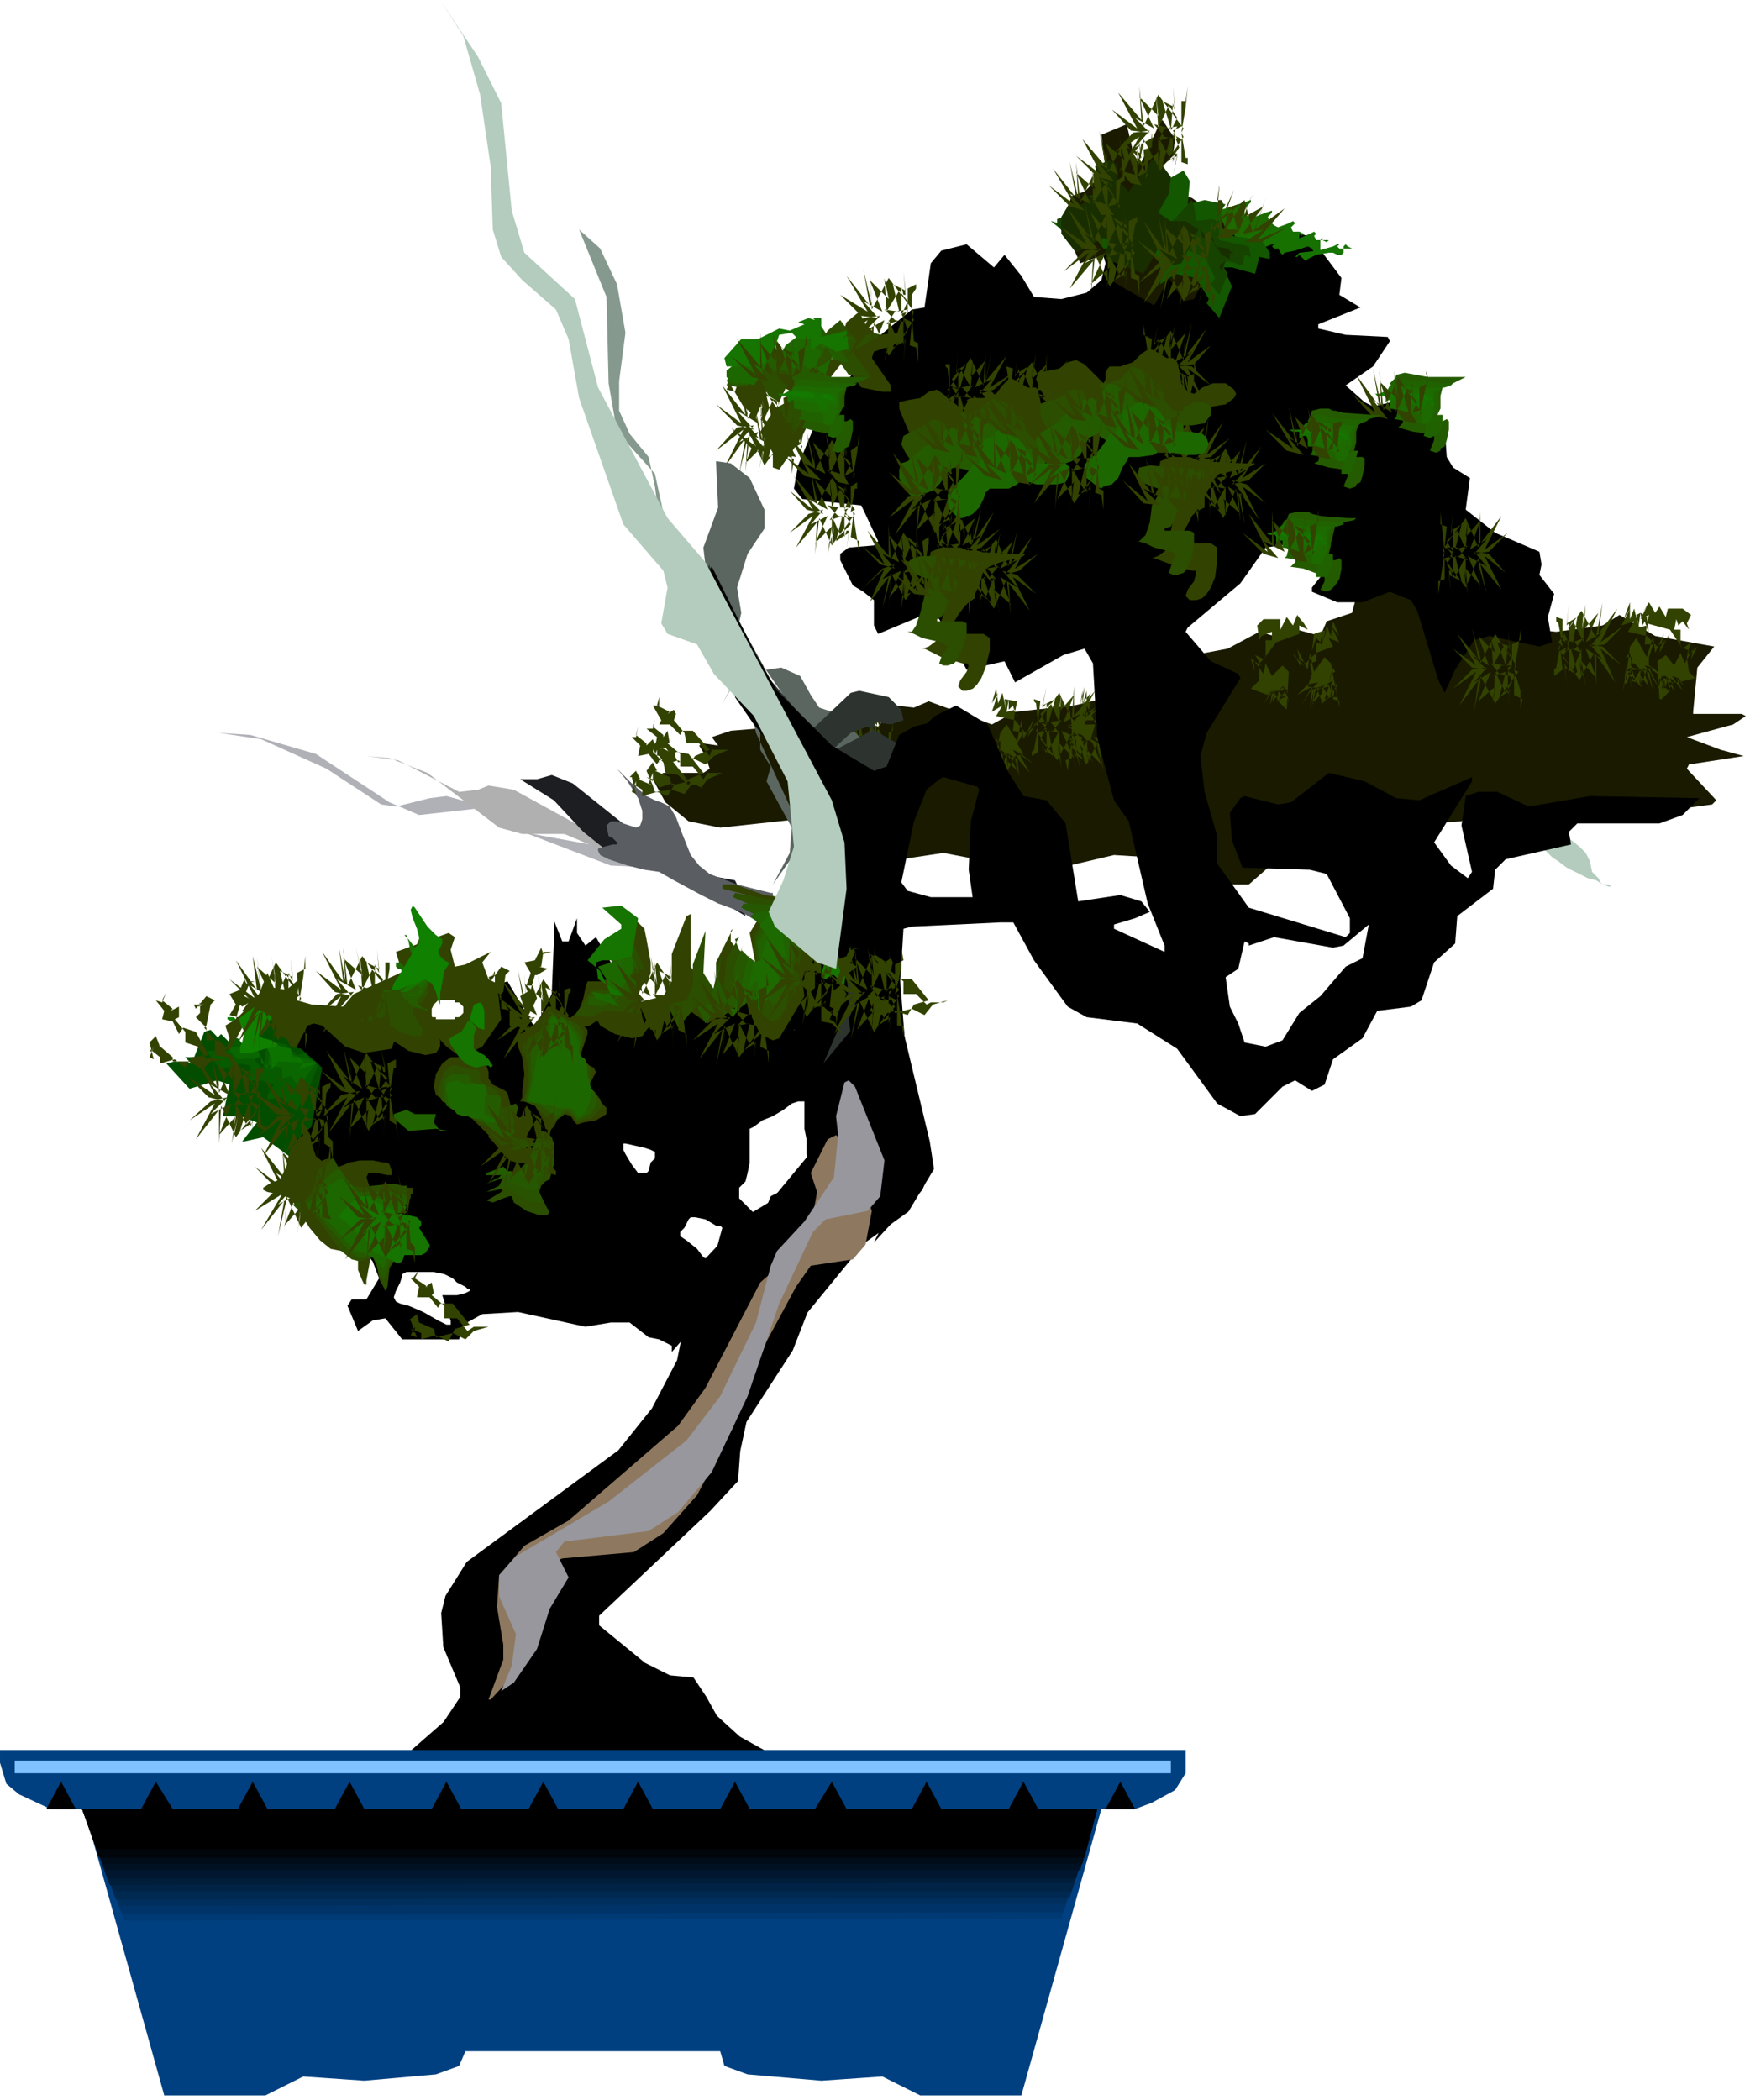 <svg xmlns="http://www.w3.org/2000/svg" fill-rule="evenodd" height="319.106" preserveAspectRatio="none" stroke-linecap="round" viewBox="0 0 831 997" width="265.965"><style>.brush1{fill:#000}.pen1{stroke:none}.brush4{fill:#b3ccbd}.brush9{fill:#1a1a00}.brush10{fill:#324200}.brush11{fill:#1c6a00}.brush12{fill:#177100}.brush13{fill:#167400}.brush14{fill:#2b4e00}.brush15{fill:#034d00}.brush16{fill:#245b00}.brush17{fill:#1d6700}.brush18{fill:#255800}.brush19{fill:#206200}.brush20{fill:#0f8000}.brush29{fill:#137900}.brush33{fill:#004080}</style><path class="brush1" style="stroke:#000;stroke-width:1;stroke-linejoin:round" d="m187 839 24-21 8-12v-5l-8-19-1-16 2-8 10-16 72-53 16-20 12-23 2-10-5-9v-8l5-9 16-17 11-13 15-9 19-23 1-4-4-33-7-35v-12l2-4 13-4 17-14 7-11 10-2 5 4-2 33 2 26 12 50 2 13-12 20-21 15-27 33-7 18-22 34-3 14-1 14-13 14-53 50v5l22 18 12 6 11 1 6 9 5 9 11 10 27 15 8 3-199-4z"/><path class="pen1" style="fill:#8e7960" d="m232 807 7-19v-7l-3-18 1-15 12-14 21-12 52-45 13-18 26-50 9-8h6l-1-8 1-6 10-10 2-11-3-9 8-16 4-2 5 4 12 32-3 16-6 7-20 3-7 10-14 26-16 41-17 32-16 18-14 9-34 3-7 3-1 5 5 8-11 19-7 18-13 14h-1z"/><path class="pen1" style="fill:#98979e" d="m238 803 5-12 2-15-8-18v-10l8-9 44-26 37-29 16-21 17-35 7-27 3-7 13-14 14-21 2-20-1-9 4-16 2-1 3 3 14 35-2 17-6 7-20 4-6 6-16 34-15 44-17 36-16 19-14 9-40 5-4 5 6 12-9 15-6 19-11 16-6 4z"/><path class="pen1 brush4" d="m722 407 1-1 4-2 4-1 3 1 3 3 3 2 4 3 10 5 4 1 3 2h3l1 1h-1l-3-1-1-1-1-2-3-3-1-5-2-4-3-3-5-4-5-2h-1l-13 4-4 7z"/><path class="pen1" style="fill:#b0b1b7" d="m313 407-60-11-27-12-27 3-14-6-35-23-31-9-15-1 20 3 31 14 26 17 7 1 16-4 8-1 11 3 20 12 47 18 22 1 5 2-1-16h-3l-1 2-4 1 9 11v1l-4-6z"/><path class="pen1" style="fill:#b0b0b0" d="m331 413-44-9-19-8h-20l-11-3-34-26-18-7-11-1 15 2 29 15 9-1 5-2 12 2 31 17 37 15-2-11-4-1-1 4 1 1-6 2 32 18 4 4-5-11z"/><path class="pen1" style="fill:#1c1e22" d="m349 418-22-4-25-8-15-3-10-8-14-15-16-10h-4 12l7-2 10 4 35 28-7-7h-2l-2 4 3 4-7 2 10 6 16 4 36 22-3-13-2-4z"/><path class="pen1" style="fill:#5a5e62" d="M367 424h-1l-4-1-12-3-13-5-5-4-4-5-4-10-3-8-3-5-4-2-3-1-4-2-7-6-6-6-2-2-1-1 2 2 5 6 5 8 2 6v4l-1 3-2 1-6-2-3-1h-3l-2 2 1 5 2 1 2 2v1h-2l-4 1-3 1v1l1 2 4 2 9 3 8 2 7 1 7 4 13 7 8 4 11 4 10 6 8 6 2 1v-1l-1-8-3-9-1-3v-1z"/><path class="pen1 brush9" d="m471 344 11-6 28-3 47-11 6-2v-8l4-3 16-3 15-8 7 2 11-3 11 3 3-7 12-4 3-11h8l31 3 9 5 17-1 19 12 10 1 22-3 8-5 17 10 28 5-8 10-2 21v1h23l2 1-6 4-22 6 16 6 11 3-26 4-1 2 14 15-2 2-68 9-12-1-23-13h-3l-13 13-49 3-28 6-24 21h-15l-33-13-16-1-34 8-47-9-20 3-29-3-11-14-9-2-37 4-15-3-11-9-6-11 5-3h19l3-2-2-6-3-5 2-1 7 1-3-4 9-3 12-1 9-4 5-5 17 6 8-3 19 5 8-10 9 1 7-3 30 11z"/><path class="pen1 brush10" d="m492 344 1 1-1-11-1-1v-7 6l3 1-1 10 4 1-2 4 5-1 4-5-6 1 3-11-6 3 2-9-2 10 2-2v-1 11l-3-5 5-5 4 9 1-14-1 9 2-12-2 12 7-8-5 13 8-4-6 7 7-2 9-9-11 8 8-15-10 12 3-15-3 15v-14l-1 16-6-13-11 15zm0 3 1-2-2 11-1 1v8-6l3-2v-9l4-2-3-3h5l4 5-5-1 2 11v1l-5-4 1 9-1-10 2 4v-12l-3 5 4 5 5-9v14l-1-9 2 13-1-12 7 7-6-13 9 4-6-7 6 2 9 9-11-8 8 15-9-12 3 15-4-15 1 15-1-17-7 13-10-14z"/><path class="pen1 brush10" d="m508 353 1 1v-9l-1-8-1 3 3 2v7l4 1-1 3 5-2 2-7h-5l3-10-2-1-3 2 1-7v8l1-3 1 9-2-4 1-4-1-2 2 7v-11l-2 7 1-9-2 9 5-6-4 11 6-4-4 6h4l6 3 8-7-9 7 7-11-7 10 2-12-3 13v-12l-2 14-6-12-4 7-4 11zm0-2 1-1-2 16-1-5 3-1v-8l2-1-1-3 4 1 3 4-5-2 3 10-5-3 1 7-1-8 1 3v-10l-2 5 4 4 3-8 1 12-1-7 2 10-2-10 7 7-5-12 7 4-6-5h6l7 8-8-7 6 13-8-10 2 12-3-12 2 12-2-13-5 10-8-12zm-36 12 1 1 2-7-2-7v2h2v6h4v2l7-2-3-5 3-5-5-1 1-10-4 1 1-6v5l2-2 2 7-1-4 1-5-6-1 1 6-2-9-2 5-1-7-2 7 3-5-3 9 5-3-3 5 9 2 5 6 6-5-6 6 6-7-5 8 3-9-5 10-1-9-2 10-5-8-3 4-3 15zm0-5 1-1-2 12v-4l2-1v-5l2-1-1-3 5 4-3-1 1 7-3-2 1 6-1-6 1 1v-6l-2 2 3 4 2-6 1 8-1-5 1 8-1-8 5 5-4-8 5 3-3-5 4 2 6 5-7-5 5 9-6-7 1 9-2-9 1 9-1-10-4 8-6-9z"/><path class="pen1 brush10" d="m540 370 1 1 4-4-3-8-1 1 1-1 1 4h6v1l8-4-4-2v-10l-3-3v-8h-3v-5l2 3 2-1 2 4v-3l2-4-7-4-5 1v4l-3-5-3 3-2-5-3 5 2-3-3 5 4-1-1 3 11 4 6 9 4-3-3 6 3-2 2-2-2 6 1-5-4 6-2-5-3 7-5-6-3 4 1 17zm0-9v-1l-1 8 2-9h1l2 2h-2l1 5-2-2v4-8l-1 3 2 2 2-4 1 7-1-5 3 3-2-5 3 2-2-3h2l4 4-5-3 4 6-4-5 1 6-1-6v6l-1-7-2 6-4-6z"/><path class="pen1 brush1" d="m454 335 15 9 10 23 7 11 11 2 9 11 6 37 20-3 10 3 4 5-7 3-10 3v2l24 11v-3l-8-20-9-39-7-10-8-30-2-35-4-7-10 3-23 13-5-10-18 4-13-24-5-3-24 10-2-4v-12l-5-4-5-3-6-12v-3l4-3 12-1 2-2-8-17-28-3-4-5 2-11 7-17 24-34 7-10 16-13 6-1 3-21 5-6 12-3 13 11 5-6 8 10 6 10 13 1 12-3 7-6 2-8-5-17 3-6 6-3 19 10 13 1 18-1h31l11 3 7 8 9 12-1 8 10 6-20 8v2l13 3 20 1 1 2-8 12-13 9 9 8 4 2 13-3 11 11 10 2 1 14 3 5 8 5-2 15 14 11 21 9 1 6-1 5 7 9-3 11 2 12-6 2-24-5-7 2-9 14-5 11-3-6-10-33-3-5-10-4-13 5h-12l-12-5v-2l4-5 2-8-2-7-6-2-20 3-12 17-25 21-1 2 12 14 13 6 1 2-16 26-3 11 2 17 6 21v13l15 21 46 14 2-2v-7l-11-21-8-2-32-1-5-13-1-13 5-7 2-1 16 4 6-1 18-14 17 4 15 8 11 1 25-11v2l-18 29 8 11 8 6 2-3-5-22 2-14 6-2h9l15 7 29-5 52 1-8 8-11 4h-39l-4 4 1 6-31 7-5 5-1 9-17 13-1 13-10 9-6 18-5 3-16 2-7 13-14 10-4 12-6 3-8-5-6 3-13 13-7 1-11-6-19-26-19-12-24-3-9-5-16-22-12-22-6-3-7-1-4-3-2-14 1-23 4-15-3-5-12-3-20-11 3-6 11-10 10-5zm139 113-2-1-3 13-6 4 2 14 4 8 3 9 10 2 8-3 8-13 10-8 12-14 8-4 3-16-12 10-5 1-28-5-12 4v-1z"/><path class="pen1 brush11" d="m596 113-3 1-1-3-1-1h-2l-7 1-5 2v1-1l-1-3-1-5-1-1-1 1h-2l-1-1v-1l2-2 10-2 9-3 3-1v1l-2 2-1 1v3l3 1 2 1-1 2 1-2v9z"/><path class="pen1 brush11" d="m606 115-3 1-1-3v-1l-2 1-7 1-5 1v1l-1-3-2-3-1-1-3-1v-1l3-1 5-1 4-1 8-3 3-1v1l-2 2 1 2 2 2 2 1 1 1h-2v-2 8z"/><path class="pen1 brush12" d="m616 117-2 1-2-2-2-1-6 1-5 2v1-1l-1-2-2-2h-2l-2-1 1-1 2-2h5l4-1 8-3 2-1 1 1-2 2 1 2h3l2 1-1 1-1-1v-1 6l-1 1z"/><path class="pen1 brush12" d="m627 119-3 1-1-2-2-1-6 2-5 1-1 1-1-1-1-2h-2l-1-1 2-2 9-1 7-3 2-1 1 1-1 1 1 2h6l-1 1-2-1v-1l-1 1v5z"/><path class="pen1 brush13" d="M637 121h-2l-2-1h-2l-6 1-4 2-1 1-1-1-2-2-1 1h-1l2-2 9-1 7-2 2-1h1l-1 1 1 1h6l-2-1-1-1-1 1v3l-1 1z"/><path class="pen1 brush9" d="M573 122v8l-6 12-5 1-7-11-4 8-3 5-19-11 4-13-6-1-14 5-6-13V98l2-5 6-2 10-10-2-17 12-5 4 17 3 1 9-19 1-1 6 9-1 8-7 7v5l7 5 9 3 14 10 5 11-12 7z"/><path class="pen1 brush10" d="m442 210-3 1-3-1-4-4-3-7-2-5v-3l4-1 6-1 4-3 4-1 4 3 2 2 3 2 3 3 2 1 1-2v-3l-1-1 2-1h6l6-2 3-4 3-3h2l2 1 5 3h4l1 2 1 4 1 6 3 4 3 1 4-2 5-2h6l4 2 1 2-1 2-4 3-6 2h-7l-8 1h-12l-5-2-5-4-4-4-4-2h-3l-2 4-4 3-5 2-4 1h-2l-3 3zm-91-30-4 3 6 10 6 5 5-12 5-4 10 6-11 6-7 11 6 10v7l3 1 7-10 4-6 2-4 7-6-8-15 3-2 8 1 7-9 9 12 10 2h4v-3l-9-13 1-3 14-5v-4l-13 1-5-5-3-6-6 5-6 17-5 2-15-6-11 1-5 6-11 4-4 8 4 1 2-6z"/><path class="pen1 brush1" d="M319 642v-3l-6-3-5-1-9-7h-9l-12 2-32-7-17 1-9 5-2 7h-27l-8-10-6 1-7 5-5-12 2-3h7l6-10-3-8-27-33-12-21-1-9v-23l-2-5-6-3-2-6 4-11 7-4 19-5 12 6 26-1 17 9 6-1 13-23 10-3 13 22 8-16 1-25v-10l4 10h3l4-11v7l4 6 5-4 17 29 6 2 15-4 9 3 18-2 16-7 3-6v-21l2-3 19-3 4 15-7 19 7 9-1 4-13 8-1 1 10 11 5 29-5 22-11 18-34 36-10 22-13 15zm-22-99h-1v3l1 2 3 5 3 4h4l1-1 1-4 2-2v-3l-2-1-3-1-9-2zm85-20h-3l-3 1-4 3-5 3-5 2-4 3-2 1v16l-1 5-1 4-3 3v5l2 2 5 5 3-1 3-2 2-5 4-2 2-3 4-2 3-3 3-1 2-3v-3l-1-3v-7l-1-5v-13zm-39 60-1-1h-2l-5-3-5-1h-2l-1 1-2 4-2 2v2l3 2 5 4 3 4 2 1h2l1-2 1-2 3-11zm-120 29h-1l-1-1-4-2-2-2-4-2-5-1h-13l-2 1v1l-1 3-2 4-1 3 1 2 2 1 4 1 7 3 7 4 2 1 2 1h2v-2l-2-5-1-4-1-3h7l4-1 2-1v-1z"/><path class="pen1 brush10" d="m115 480 3-4 5-4 4-10 3 7 6 1 6-5-1 10 7 2 15 1 5-6 22-10h1l-3-10 25-9 3 2-2 6 2 8 5-1 12-6-4 5 3 8 4 2 2 17-9 13-10 5-7-5-12-13-5-1-5 3-4 12-13 2-9-3-11-10-4-1-3 1-7 14-7-9-17-12zm96-5h-4v1h-2l-1 2-1 1v1l1 1 1 2h2v1h9v-1h2l2-2v-3l-2-2h-2v-1h-5zm104-2 4-7v-13l7-18 2-1v25l12 17v-19l8-16-1 1v5l8 10 4 2-3-16 8-13-1-3-20-5v-2h6l14 5 23 3 3 4-9 7 5 14-4 12 1 8-12 20-3 1-6-3-4-8-1-15-7 10-13 8-14-10-10 13h-3l-6-13 12-3z"/><path class="pen1 brush14" d="m257 537 3 1 2 2 1 3v10l-2 7-2 1-1 1-1 1-1 3 3 6 1 2 1 1-1 2h-4l-6-2-6-4-1-3h-1l-3 1-5 2-3-1 2-1 5-3 2-4 1-4 1-2 4 1 3-1 1-3 2-6 3-7 2-2v-1z"/><path class="pen1 brush10" d="m200 443 1 1 4 2 3 4 2 5v5l1 6v4l-1 3-4 4-1 2v3l2 9 2 3v3l-2 3-5 1-8-2-6-4-2-1v-1h-1l-3 2-6 2h-5l-2-2 1-1 2-1 5-4 2-6 1-6 1-2 2-1h4l3-1 2-4 1-7 3-9 3-7 1-2v-1z"/><path class="pen1 brush15" d="m125 540-9 2h-1l7-9-8-3h-8v-1l3-14-6-2-13 4-11-12 4-1 8 1 6-15 3-1 16 17 4-1 2-7v-15h3l6 3 1 7h4l2 4 5 1 10 9-5 28-7 6-1 10-15-11z"/><path class="pen1 brush10" d="m274 534-1-1-2-3-3-1-3 2-2 4-2 2-2-1-1-4-4-7-5-2h-2l1-2v-3l1-8-1-8-2-5v-4l3-3 5-4 4-5 2-3h2l2 1 6 4 6 3 3 3v2l-1 3-2 6v3l4 3 2 1 1 2-1 2-2 4-1 3 1 1 2 1 4 4 2 2v3l-5 3-6 1-3 1zm-42 5v1l2 2 5 6 3 3 3 1 7 1 9-3 2-1-1-1-3-1-6-1-3-1-1-1 1-4 2-5 1-4-1-2-3 1-4 1-1-1-1-3-1-4-1-4-1-1-2-1-4-2-2-3v-3l-1-3-3-1-5-1-4-2h-5l-4 3-3 5-1 6 1 4 5 3 7 3 6 6 5 5 2 2zm-53 33-1-2-2-5-2-6 1-2h4l5 1h2v-2l-1-3-1-1h-2l-5-1h-6l-5 1-5 2-6-1-5-4-2-6-1-5h-1l-2 1-4 4-2 2-1 4-1 5-3 6-5 2-3 2v1l2 1 5 1 6 2 4 6 5 8 5 6 5 4 5 1 7-2h1v11l2 5 1 2h1v-2l2-11 1-4 3-2 2-3-1-4-1-5-1-2v-5z"/><path class="pen1 brush10" d="m298 435 1 1 4 2 3 3 1 5 2 11v5l-1 3-3 3-1 2-1 3 2 10 2 6-2 3-5 1-8-2-7-4-1-2h-1l-3 2-6 1h-5l-2-1 1-2 2-1 5-4 2-6 1-5 1-3h6l3-1 2-4 1-7 3-9 3-7 1-2v-1z"/><path class="pen1 brush14" d="m190 582-1-2-2-4-1-5 1-2h3l3 1 2-1v-2l-2-4h-2l-4-1-10 1-4 1-5-1-5-3-2-5-2-4-1-1-2 1-3 3-2 2-1 3-1 5-3 5-4 2-3 1 2 2 4 1 3 1 2 2 4 5 4 6 4 5 5 4 4 1 6-2 1 1 1 3 1 6 2 4 1 2 1-2 1-9 2-3 3-2 2-2v-4l-1-3v-2l-1-4z"/><path class="pen1 brush16" d="m192 584-1-2-4-8 1-2h6v-2l-2-3h-2l-4-1h-16l-3-3-3-4-2-3-1-1-2 1-5 4-1 2-2 4-2 3-3 2-2 1 1 2 3 2 3 1 2 2 3 4 4 4 3 4 4 4 3 2h3l2-1 2 1 1 2 3 7 2 1v-1l2-7 4-4 3-1 1-3v-4l-1-3z"/><path class="pen1 brush17" d="m194 585-5-9h3l1-3-2-2-5-2h-7l-7-1-3-2-2-3-3-2-1-1h-2l-5 3-2 5-5 4-2 1 1 2 5 2 2 2 3 3 6 7 5 5 4 1 4 2 4 4 1 1 1-2 1-4 4-2 3-1 2-2v-2l1-1v-3z"/><path class="pen1 brush13" d="m204 591-5-8 1-1v-2l-2-2-4-1-6-1-2-2-3-1-4-2-3-1v-2h-4l-4 2-3 3-3 3-1 1v1l4 3 4 4 3 2 2 2 4 6 3 1 4 2 4 2 2-1 1-3h8l2-1 2-3v-1z"/><path class="pen1 brush14" d="m274 533-2-3-3-2-2 2-3 2-2 1-3-3-5-5-5-2h-1l1-1 1-4 1-7-1-8-2-6 1-1v-1l3-3 5-3 1-5 3-4h1l2 1 5 3 5 2 3 4v5l-2 5v2l4 3 2 3v2l-1 4-1 2 1 1 2 1 3 4 1 3-1 2-4 4-5 1-2 1z"/><path class="pen1 brush16" d="m274 532-2-3-2-2h-2l-2 2-2 1-2-1-2-2-5-3-4-1-1-1v-1l1-3 1-5v-13l1-3 2-3 3-3 2-4 1-5 1-1 1 1 2 1h2l4 3 4 5 1 4-1 4 1 3 2 2 1 2v9l2 2 2 3v5l-3 4-4 2-2 1z"/><path class="pen1 brush17" d="m275 531-2-3-2-2h-6l-3-1-6-1-5-1v-2l1-3 1-4 1-7 1-5 1-3 3-2 2-3v-9l1-2h1l3 1 4 3 3 4 2 4v6l3 2 1 8 1 2v1l1 4-1 5-2 5-2 2-1 1z"/><path class="pen1 brush14" d="m326 475 3-7v-10l6-16-1 20 9 14 2-21 6-10-2 1 2 5 8 8-1-14 6-12-16-7 1-2 33 6 3 3-8 6 4 12-2 10 1 6-10 17-4 1-5-4-2-13 1-1-6 8-10 7h-3l-9-6-10 12-5-11 9-2z"/><path class="pen1 brush18" d="m337 477 6-26v-1l-2 15 6 10 2-17 4-9-1 2 6 6h2l-1-11 5-9-12-6 1-2 22 1 5 4-5 7 4 8-3 8 1 4-5 14-5 2-4-5v-7l-3 7-9 7-3-1-5-2-8 10-4-8 6-1z"/><path class="pen1 brush19" d="m349 479 2-21-3 12 3 4 3-15 2-5h-1l4 3h2l-1-9 4-7-8-6 4-2 12-2 4 3-3 7 3 6-4 20-3 2-3-6v4l-8 9-4-1-6 8-4-4h5z"/><path class="pen1 brush11" d="M360 481v-15h-1l-6 6 2 1 3-16 3-1 3-9 1-2-4-5v-1l5-6 5 1 1 13 1 6-2 8h-2l1 5-10 15-2-1 2 1z"/><path class="pen1 brush13" d="m400 471-2-6-2-2h-1l-3 2-2-1v-2l1-3 1-5v-5l1-3 1-1 1-2v-4l-1-4 1-3h1l1 3 1 2v2l1 3 1 2v1l1 2 1 7 1 1v1l-1 3-1 8-1 3v1z"/><path class="pen1 brush14" d="m197 451 3 1 2 2 1 4v14l-2 3-1 1-2 1-1 1-1 3 3 5 2 3-1 3h-4l-6-2-6-4-1-3h-1l-3 1-5 1-4-1h1l2-1 5-3 2-4 1-4 1-2h1l3 1 3-1 2-2 1-4v-3l3-7 2-2v-1z"/><path class="pen1 brush16" d="m204 457 2-1 1 1-1 2-2 7-3 6-2 2-1 2 3 3h2v1l-3-1-4-1-5-5-1-3-1-1-2 1h-4l-1 1h2l4-1 3-3 2-2v-1 1l2 1 3-1 2-1 1-3v-1l3-3z"/><path class="pen1 brush17" d="m205 463 1-2v-1l-1 1-3 6-4 5h-3l-1 1h3l3-2v-2l-3-2-3-4-2-4-2-2h-2v2l1 1h2l3 1 3-1 1-1 2 2h4l1-1v-1l-1 1 1 3z"/><path class="pen1 brush13" d="M207 470v-4l-1-2-2-1-5 4-6 4h-3l4-3 4-6 1-2v-1l-1-3-3-4-1-5-1-3h-1l2 2 3 4 6 2 1 1v4l3 2 2-1-1 3-1 6v3z"/><path class="pen1 brush20" d="m209 477-1-2-1-4-2-4-3-2-8 3-5 2h-3l1-3 2-3 6-10 2-4 2-2v-3l-1-4-2-5-1-4 1-2 1 1 2 3 4 6 4 4 3 2v2l-2 4 1 2 2 2 2 1h1l-1 1-2 3-2 11v5z"/><path class="pen1 brush14" d="m232 536 1 2 4 5 5 3h4l7-2 1-1-3-2h-4l-3-1-1-1 1-4 1-5 1-4-1-2-3 1-3 1-1-1-1-5-1-2-1-1-2-1-3-1-2-2v-3l-1-2h-2l-8-2h-3l-3 3-2 5-1 5 2 4 4 2 9 5 6 4 2 1 1 1z"/><path class="pen1 brush16" d="m232 535 1 1 2 2 2 2h3l5-2v-1l-2-1-4-1h-2l-1-2 1-4 1-7-1-2h-5l-1-3-1-1-4-1-2-1-1-2v-1l-2-1h-6l-2 1-2 2v8l1 4 3 2 4 1 4 2 7 3 2 2z"/><path class="pen1 brush17" d="M231 533h2v1l1-1 3-1-1-1h-2l-4-2v-6l1-6-1-2h-4l-1-1-1 1h-3l-4-2-4 1-1 1v2l1 7 4 5 3 1h2l2 1h4l2 1 1 1z"/><path class="pen1 brush13" d="m233 507 1-1-2-3-1-1-1-1-2-1-3-2v-6l1-4-2-3h-2l-1 2-2 3-4 2-1 1h-1l1 3 4 6 3 3 2 1 3 1 4-1h2l1 1z"/><path class="pen1 brush20" d="m223 484 2-7 3-1 1 1 1 3v9l-3-1-2-2-2-2z"/><path class="pen1 brush14" d="m293 443 7 3 6 14-7 4 1 6 5 7-2 4-16-1-7 3-7-1 8-12h9l3-27z"/><path class="pen1 brush16" d="M289 451h6l7 6h-6l-1 3 7 6v3l-16 9-7-1 1-4 12 1v-3l-1-6v-6l-2-8z"/><path class="pen1 brush17" d="m284 459 6-2 9-2-2-2-7-2 10 3 2 5-8 12-7 1-6-1 2 3 11 4h1-1l-4-5-2-8-4-6z"/><path class="pen1 brush13" d="m279 456 8-10 8-5v-2l-9-8 9-1 8 6-3 18-6 2h-8l-3 1 1 8 10 6 2 2-6-1-5-11-6-5z"/><path class="pen1 brush15" d="m129 531-7 1v-2l4-4-3-4h-10l1-12-6-1-10 4-10-11h12l4-10 1-1 16 16 3-7v-9l1-2 2-1 7 4 2 4 15 9 1 3-5 20-6 6v5l-12-8z"/><path class="pen1" style="fill:#065a00" d="m134 521-7 1v-2l3-5-6-2h-6l1-7-5-1-9 3-7-9h10l3-6h2l11 14h1l2-13 9 2 5 5 4-1 6 6-6 15-3 4-1 3-7-7z"/><path class="pen1" style="fill:#096600" d="m138 511-4 1v-5l-10-2v-3l-11 1-6-6h8l5-3 7 14 1-8 4-1 18 5v1l-8 11 1 1-5-6z"/><path class="pen1" style="fill:#0c7300" d="M142 502h-3l-1-4-8-2-11 3-3-5 10 1 3 8v5l3-4 18 1-8 3 2-4-2-2z"/><path class="pen1 brush20" d="m129 483-1-1-4-2-3-2-3 1-5 5-3 1-2-1v-1h3l3 3 2 4-1 5-1 2v3h5l7-2 5-1 1-1-3-2-4-1-2-1v-1l2-3 2-3 2-1v-1z"/><path class="pen1" style="fill:#285300" d="m255 542 6 3v6l-4 10h-2v2l3 8h-6l-11-7-10 2 6-3 3-6h8l7-15z"/><path class="pen1 brush18" d="m254 548 6 4-4 7h-2l2 5-6 1-8-4-2-2-9 3 6-3 2-2 5 1 10-10z"/><path class="pen1" style="fill:#235d00" d="m253 553 5 3-5 3-1-2 2 1h-6l-7-2-2-2-8 3v1h13l9-5z"/><path class="pen1 brush19" d="m207 536 6 1h-4l-3-4 1-4h-10l-4-2-6 2v2l7 6 13-1z"/><path class="pen1 brush14" d="m364 178-3 2 4 8 5 3 6-13h2l7 4-10 7-6 6 5 7v7l9-11 2-5 5-5-7-13h9l4-7 7 10 10 1v-1l-8-11 13-8-3-1-9 3-4-5-3-4-6 5-7 13-16-4-9 1-3 6-10 3-3 7 7 1 5-6h7z"/><path class="pen1 brush16" d="m376 176-2 2 7 7 5-12 5 2-14 10 3 10 10-18-6-8 6 1 2-6 4 7 7 1-1-2-5-6 9-4-12 1-4-6-6 4-5 10h-7l-7-3-7 2-5 4-5 3-3 6 3 2h7l7-9 1-1 1 1 3 1 1 2 2-2 5 2 1-1z"/><path class="pen1 brush17" d="m389 174-2 1 5 3 3-9h2l-12 8v3l5-13-5-4 3 1v-3l3 4h2l-5-3 6-2-9 2-4-4-8 6-2 4-8-1h-7l-11 9v3l3 3h7l3 1 6-9 2-5 10 2v3l1 1 3-3 4 3 5-1z"/><path class="pen1 brush13" d="M402 166h-1 2l-1-9-12 3v-9h-4l1 1-3-1-5 2 3 1-7 3-5-1-10 5h-8l-8 9 1 4h12l3 1 7-7 3-9 6-1 3 3h6v5h1l4-3 7 4 5-1z"/><path class="pen1 brush14" d="m440 223-2 1-3-1-3-5-2-3-2-4 1-4 4-2 4-2 6-4 4 1 6 4h1l1-2v-5l2-1h4l5-2 3-3 3-2 3 1 4 2 3 1 2 2 2 4 1 5 3 4 3 1 4-2 4-2 5 1 4 2v3l-3 4-6 1h-13l-6 1h-6l-9-3-3-3-3-1h-3l-2 4-3 4-4 2-4 1h-1l-4 2z"/><path class="pen1 brush16" d="M436 236h-2l-2-1-3-4-2-4v-4l1-3 3-1 6-5 2-2 3-1 5 2 1-1v-7l1-1 4-1 4-2 4-4 2 1 4 2 3 1 2 2 3 4 1 5 3 3h3l4-1 3-1 4 1 4 2v3l-3 4-5 1h-12l-5-1-5 1-4 1-4-2-6-1-2 1-2 3-3 4-3 3-3 1h-1l-3 2z"/><path class="pen1 brush17" d="M457 246h-2l-2-2-3-3v-6l1-3 3-2 4-4 4-5 3-1 1-2v-7l3-3 3-1 1-2 2-2 2 1 3 3 3 1 2 2 3 4 2 4 3 2h13l2 2v3l-2 4-4 1h-10l-3-1h-2l-2-1-2 2-4 2h-9l-2 2-1 3-2 4-3 3-2 1h-1l-2 1z"/><path class="pen1" style="fill:#135700" d="m562 81-9 5-6 6-6-1-10 11-16-2v-3l-2 1-5 11h-4l-5-4 11 3 8-1v2l-4-1v1l4 1 6 8h6l11-6 4 3 6 11v9l7-5 10 2 6 10-1 2 6 7 6-15-4-9h4l11 3 2-8 5 1v-3l-4-6-14-2-5-4v-8l2-3-10-2-8 2 1-11-3-5z"/><path class="pen1" style="fill:#164300" d="m566 95-13 14-6-5-6 7-3 5-18-5 1-6h-4l-7 9h-2l-6-7v-3l6-2h4l8-4-3-5 5-1 7 11 4 2 11-11h2l7 13-2 11 4 1 4-2 13 5 5 10-2 3 4 5 4-10-3-5 3-1 7 2 1-5 3 1-1-5-14-3v-9l-4-1-7 1-1-7-1-3z"/><path class="pen1" style="fill:#182e00" d="m569 109-8 16-4 1-7-8-7 12-18-7v-3l2-6-3-1-13 7-7-9v-8l3-5 7-1 9-7-3-11 7-3 3 2 1 8 5 5 11-15h3l6 8-1 8-5 9 6 4h7l12 8 7 11-3 2 1 3 2-5-2-3 4 2v-3l2 1-3-3-6-1-1-4h-5l-1-3-1-1z"/><path class="pen1 brush10" d="m572 283-1 1-3 1h-3l-2-2 1-3 3-4 1-4v-1h-2l-10-3-8-3h-1l3-1 4-3 1-4 1-5 2-10 4-7v-3l-1-1-3-1-6-2-2-4 1-5 5-2h9l5 2 20 1h6l-1 1-3 1-8 2-5 1-3 3-3 6-3 6-2 3-2 2-2 4-3 5-3 2v1h2l3 1h12l3 2v6l-1 8-2 5-2 3-1 1z"/><path class="pen1 brush14" d="m562 272-3 1h-2l-2-1 2-6 1-3-2-1-8-2-4-2-4-1h-1 2l3-3 2-6 1-8 3-5v-3l-3-1-5-2-2-3 1-4 5-1 12 1 17 1h5l-1 1-2 1-6 2-4 1-2 2-2 4-1 5-2 3-1 1-1 3-2 4-3 1v1h12l2 1v5l-1 7-2 4-1 2-1 1z"/><path class="pen1 brush16" d="m684 214-2 1-3-1 2-5v-2l-2-1-8-1-7-2h-1 1l2-2 1-5 1-6 1-2v-1l1-2-3-1-4-1-1-2 1-3 4-1 11 2h18l-2 1-4 2-3 1-2 1-1 4v6l-1 2-1 3-2 1h-1 6l2-1 1 1v4l-1 5-1 3-2 1v1z"/><path class="pen1 brush19" d="m681 207-2 1-3-1 1-3v-2l-2-1-7-1-6-1h-1 1l1-1 1-4v-4l1-3 1-2h-2l-3-1-1-2 2-2h3l10 1 11 1h4l-1 1-3 1h-1l-1 1-1 3v7l-2 2h-2l2 1 2-1h2v3l-1 4-1 2-2 1z"/><path class="pen1 brush11" d="M678 201h-3v-3l-2-2-7-1-6-1v1-4l1-4 1-1h-3v-1l1-2h3l8 1h13v1l-3 1v8l-1 1 1-2v2l-2 5-1 1z"/><path class="pen1 brush12" d="M675 195h-2l-1-2-2-2-6-1h-5l-1 1v-2l-1-2h1v-1l3-1 7 1 7 1h4v1l1 1 1 2v1l-1 1-1-1v-2l-1 1-2 3-1 1z"/><path class="pen1 brush29" d="M673 189h-3l-1-2-2-1h-10l-2 1h-2l1 1h5l5 1h10l5 1h1-1l-1-1-2-2h-2l-1 2z"/><path class="pen1 brush10" d="m492 225-1 2 2-12 1-10v6l-4 3 1 10-4 2 2 4-6-1-4-6 7 2-4-13 6 3-1-9 1 11-1-4v13l3-6-5-5-5 10-1-16 2 10-3-14 2 13-8-8 6 15-10-5 8 8-8-2-10-10 12 9-9-18 11 14-4-16 4 16v-16l1 18 7-14 12 16zm-111-47-1 2 2-12 1-10v6l-4 3 1 10-4 2 2 4-6-1-4-5 7 1-4-13 6 3-1-9 1 11-1-4v13l3-6-5-5-5 10-1-16 2 10-3-14 2 14-8-9 6 15-9-5 7 8-8-2-10-10 12 9-9-17 11 13-3-16 3 16v-16l1 19 7-15 12 16zm195-70 1 2 2-21v-1l-1 7h2l1 2-4 10 3 3-2 3h6l5-4h-7l7-11-1-1-6 2 4-9-4 11 2-3-3 12-2-6 6-5 3 12 5-15-4 9 6-13-6 12 11-6-10 13 10-2-9 6h8l12-7-14 6 13-15-14 10 8-15-8 15 5-15-6 17-4-16-15 13z"/><path class="pen1 brush10" d="m467 212-1 2 1-12 2-1v-9l1 6-5 2 1 11-4 2 2 4-5-1-5-6 7 2-4-13 6 3-1-9 1 11-1-4v13l3-6-5-6-5 11-1-16 2 10-3-14 2 13-8-8 6 15-9-5 7 8-8-2-10-10 12 9-9-17 11 14-3-18 3 18v-17l1 19 7-16 12 17z"/><path class="pen1 brush10" d="m500 205-1 2 1-12 2-1v-9 6l-4 2 1 11-5 2 3 4-6-1-4-6 6 2-3-13 6 3-1-10 1 12-2-4 1 13 3-6-5-6-5 11-1-16 1 10-2-14 2 13-9-8 7 15-10-5 7 7-7-1-10-10 12 9-9-17 10 13-3-17 4 17-1-16 2 19 7-16 12 17zm67 33-1 1 2-12 1-9v6l-3 2v11l-4 1 2 4h-5l-5-6 7 1-4-12 6 3-1-10 1 12-1-4v13l3-6-5-6-5 10v-15l1 10-3-15 2 14-8-9 6 15-10-5 8 8-8-1-10-11 12 10-9-18 11 14-3-17 4 17-1-16 1 18 7-15 12 17zm108-42-1 2 4-19-1-3 1 6-4 2v11l-4 1 3 5-6-1-5-6 7 2-4-13 6 3-1-9 1 11-1-4v13l3-6-5-6-5 11v-16l1 10-2-14 1 13-8-8 6 15-9-6 7 9-8-2-9-10 11 9-9-18 11 15-3-18 4 18-1-17 2 19 7-16 11 17zM545 83l-1 2 3-22v7l-4 1 1 11-4 2 2 4-5-1-5-6 7 2-4-13 7 3-2-10 2 12h-1l-1-4v13l3-6-5-6-5 11-1-16 2 10-3-14 3 13-9-8 6 15-9-5 7 8-8-2-10-10 12 9-9-17 11 13-3-17 4 17-1-16 1 19 8-15 11 16z"/><path class="pen1 brush10" d="m532 98-1 1 1-12 2-1v-9l-1 7-3 2v11l-4 1 3 4h-6l-4-7 6 2-3-13 6 4-1-10 1 11-2-3v12l3-5-4-6-6 10V82l1 10-2-15 2 13-9-8 7 15-10-5 7 8-7-2-10-10 12 9-10-17 11 14-3-17 4 17-1-17 2 19 7-15 12 17z"/><path class="pen1 brush10" d="m538 116-1 2 2-11 1-2v-8 6l-4 2v11l-3 1 2 4-5-1-5-5 7 1-4-13 7 4-2-10 2 11h-1l-1-4v14l3-7-5-5-5 10-1-16 1 10-2-13 2 13-8-9 6 15-9-5 7 8-8-1-10-10 12 8-9-17 11 14-3-17 4 17-1-16 1 18 7-15 12 16zm1 4-2-2 2 12 2 1v9l-1-7-3-1v-12l-3-1 2-4-6 1-4 6 6-2-3 13 6-3-1 10 1-12-1 4v-13l2 6-4 6-6-11v16l1-10-2 14 2-13-9 8 7-15-10 5 8-7-8 1-10 10 12-9-9 17 11-13-4 17 4-17-1 16 2-19 7 15 12-16z"/><path class="pen1 brush10" d="m574 123-1 2 2-12v-10l1 6-4 2 1 11-5 2 3 3h-6l-4-6 6 1-3-12 6 3-1-10 1 12h-1l-1-4v13l4-6-5-6-5 10-1-15 1 10-3-14 3 13-9-8 6 15-9-5 7 7-7-1-10-10 12 9-9-18 10 14-3-17 4 17-1-16 2 18 7-14 12 16zm0 3-1-1 2 12 1 9 1-6-5-2 1-11-4-1 2-4h-5l-5 7 7-2-4 13 7-4-2 10 2-11h-1l-1 3v-13l3 6-5 6-5-10-1 15 2-10-3 15 2-14-8 9 6-16-9 6 7-8-8 1-10 10 12-9-9 18 11-14-3 17 4-17-1 16 1-18 7 15 12-17zm-12-65-1 2 2-12 1-10-1 7h-2v12l-4 2 2 4-6-1-5-6 8 2-4-13 6 3-1-10 1 12-1-4-1 13 3-6-4-6-5 11-1-16 1 10-2-14 2 14-9-9 7 15-9-5 7 7-9-1-9-10 12 9-9-17 11 13-3-17 3 17-1-16 2 19 7-15 12 16zm0 4-1-2 2 12h1v9-6l-3-1V66l-4-2 2-4-6 1-3 6 6-2-4 13 7-4-2 10 2-11h-1l-1 4V63l3 7-4 6-6-11v16l1-10-3 14 3-14-9 9 6-15-9 5 7-8-8 1-9 10 12-8-10 17 11-14-3 18 4-18-1 16 1-18 8 15 11-16zm-128 83-1 3v-11l2-3v-8 6l-4 2v11l-3 1 2 4-5-1-5-5 7 1-3-13 6 3-1-9 1 11h-1l-1-4v14l3-7-4-5-6 10-1-16 2 10-3-13 3 13-9-9 6 15-9-5 7 8-8-1-10-10 13 8-10-17 11 14-3-17 4 17-1-16 1 18 8-15 12 16zm0 4-1-2 1 12 2 1v9l-1-7-3-1 1-11-4-2 2-4-6 1-4 6 7-2-4 13 6-3-1 10 1-12-1 4v-13l2 6-4 6-5-11-1 16 2-10-3 14 2-13-8 8 6-15-9 5 7-7-8 1-10 10 12-9-9 17 11-13-3 17 3-17v16l1-19 7 16 12-17zM184 470l-1 2 2-12v-10 7h-2v12l-4 2 1 4-5-1-5-6 7 2-3-13 6 3-1-9 1 11-2-4v13l4-6-5-5-5 10-1-16 1 10-3-14 3 13-9-8 6 15-9-5 7 8-8-2-9-10 12 9-9-18 10 14-2-16 3 16-1-16 2 18 7-14 12 16zm0 3-1-1 2 12 1 10v-7l-3-1v-11l-4-2 2-4-5 1-5 6 7-2-4 13 6-4-1 10 1-11-1 4v-14l3 6-5 6-5-10v15l1-10-3 15 2-13-8 8 6-15-9 5 7-8-8 1-10 11 12-10-9 18 11-14-3 17 4-17-1 16 2-18 7 15 11-17zm190-272-1 2 2-13 1-9v6l-4 2 1 11-4 1 2 4h-5l-5-6 6 2-3-13 6 3-1-9 1 11-1-4v13l3-6-5-6-5 11-1-16 2 10-3-14 2 13-8-9 6 16-10-6 8 9-8-2-10-10 12 9-9-18 11 14-3-17 4 17-1-16 1 18 7-15 12 17zm1 3-1-1 2 12v10l1-7-4-2 1-10-4-2 1-4h-5l-5 6 7-1-3 12 6-3-1 10 1-12-2 4v-13l3 6-5 6-4-10-1 15 1-10-3 15 3-14-9 9 6-15-9 5 7-8-8 1-10 11 13-10-9 18 10-14-3 17 4-17-1 16 2-18 7 15 12-17zm80 29-1 2 3-22v6l-3 2v11l-4 1 2 4h-5l-5-6 7 2-4-13 7 3-2-9 2 11h-1l-1-4v13l3-6-5-6-5 11v-16l1 10-3-14 3 13-9-9 6 16-9-6 7 9-8-2-9-10 11 9-9-18 11 14-3-17 4 17-1-16 1 18 8-15 11 17zm1 3-1-2 1 13h1l1 10v-7l-4-2 1-10-4-2 2-4-6 1-4 5 7-1-4 12 6-3-1 10 1-12-1 4-1-12 2 2 2 3-5 6-5-10-1 15 1-10-2 15 2-14-9 9 7-15-9 5 7-8-9 2-9 10 12-9-9 17 11-14-3 17 3-17-1 17 2-19 7 15 12-17zM194 577l-1 2 2-12h1v-10 7h-3v12l-4 2 2 4-5-1-5-6 7 2-4-13 7 3-2-10 2 12h-1l-1-4v13l3-6-5-6-5 11v-16l1 10-3-14 3 14-9-9 6 15-9-5 7 7-8-1-9-10 12 9-10-18 11 14-3-17 4 17-1-16 1 18 8-14 11 16zm1 3-1-1 1 11 2 2v8l-1-6-3-1v-12l-3-1 2-4-6 1-4 6 7-2-4 13 6-4-1 10 1-11-1 4v-14l3 6-5 6-5-10-1 15 1-9-2 14 2-14-9 9 7-16-9 6 7-8-8 1-10 10 12-9-9 18 11-14-3 17 3-17-1 16 2-18 7 15 12-17zm-40-17-2 1 2-11 2-2v-8l-1 7-3 1v11l-3 1 2 4-6-1-4-5 6 2-3-13 6 3-1-10 1 12-1-4v13l2-6-4-6-6 11v-16l1 10-2-14 2 13-9-9 7 16-10-6 7 9-7-2-10-10 12 9-9-18 11 14-4-17 4 17-1-16 2 18 7-15 12 17zm1 3-2-2 2 13 1 1v9-8l-4-1v-11l-3-1 2-4-6 1-4 5 7-1-3 12 6-3-1 10 1-12h-1l-1 4v-13l3 6-5 6-5-10-1 15 1-10-2 15 2-14-8 9 6-15-9 5 7-8-8 1-10 10 13-8-10 17 11-14-3 17 4-17-1 16 1-18 7 15 13-17z"/><path class="pen1 brush10" d="m156 528-2 2 1-11 2-3v-8 6l-4 2v11l-3 2 2 3-6-1-4-5 7 1-3-12 6 3-1-10 1 12-2-4v13l3-6-5-6-5 10-1-15 1 10-2-14 2 13-8-8 6 14-9-4 7 7-8-1-10-10 13 8-10-17 11 14-3-17 4 17-1-16 1 18 7-15 13 17zm0 3-1-2 1 11 2 2v9l-1-6-3-2v-11l-3-1 2-4h-6l-4 6 7-2-4 14 6-4-1 10 1-11-1 3v-13l2 6-4 6-6-11v16l2-10-3 14 2-13-8 9 6-16-10 6 8-8-8 1-10 10 12-9-9 18 11-14-4 17 4-17-1 16 2-19 7 16 12-17z"/><path class="pen1 brush10" d="m186 517-1 2 2-12h1v-10 6l-4 2 1 11-4 2 2 3h-5l-5-6 7 2-4-13 7 3-2-9 2 11h-1l-1-4-1 13 4-6-5-5-5 10-1-16 1 10-2-14 2 13-8-8 6 15-9-6 7 9-8-2-10-10 12 9-9-18 11 14-3-16 4 16-1-16 1 18 7-15 12 17zm0 3-1-1 2 12h1l1 10-1-7-3-2v-10l-3-2 2-4-6 1-4 6 6-2-3 13 6-4-1 10 1-11-1 3-1-13 3 6-4 6-6-10v15l1-10-2 15 2-14-9 9 7-15-10 5 8-8-9 2-9 10 12-9-9 17 11-14-4 17 4-17-1 17 2-19 7 15 11-17zm-43-46-1 2 2-12 1-10v6l-4 2 1 11-4 2 2 3h-5l-5-6 6 2-3-13 6 3-1-9 1 11-2-4v13l4-6-5-6-5 11-1-16 1 10-2-14 2 13-9-8 7 15-10-6 7 9-7-2-10-10 12 9-9-18 10 14-2-16 4 16-2-16 2 18 7-15 12 17zm0 3-1-1 3 12v10l1-7-4-2v-10l-4-2 2-4h-5l-5 6 7-1-3 13 6-4-2 10 2-11-2 3v-12l2 2 1 3-5 6-5-10v15l1-10-3 15 2-14-8 9 6-15-9 5 7-8-8 2-10 10 12-9-8 17 10-14-3 17 4-17-1 17 2-19 7 15 11-17zm127 5-2 2 2-12 1-1v-9 7l-3 1v11l-4 2 3 4-7-1-3-6 6 2-4-13 7 3-1-10 1 12-2-4v13l3-6-4-6-6 11v-16l1 10-3-14 3 13-9-8 6 15-9-5 7 7-7-1-10-10 12 9-10-17 11 13-3-17 4 17-1-16 1 19 8-16 12 17zm0 4-1-3 2 13 1 1v8l-1-6-3-2v-11l-3-1 2-4-5 1-5 5 7-1-4 13 7-4-2 10 2-11h-1l-1 4v-14l3 7-5 5-5-10-1 16 2-10-3 13 2-13-8 9 6-15-9 5 7-8-8 1-10 10 12-8-9 17 11-14-3 17 3-17-1 16 2-18 7 15 12-16zm-8 55-2 2 3-12 1-10-1 7-3 2v11l-3 1 2 4h-6l-4-6 6 1-3-13 6 4-1-10 1 11-1-3v12l2-5-4-6-6 10v-16l1 10-2-14 2 14-8-9 6 15-10-5 8 8-8-2-10-10 12 9-9-17 11 13-4-16 4 17-1-17 2 19 7-15 12 16zm1 4-1-2v11l2 2v9-7l-4-1 2-11-5-2 2-4-5 1-5 6 7-2-3 13 6-3-1 9 1-11-2 4v-13l3 6-5 6-5-11-1 16 2-10-3 14 3-13-9 8 6-15-9 5 7-8-8 2-10 10 13-9-9 17 10-14-3 18 4-18-1 17 1-19 8 16 12-17zm60-71-1 2 2-13 1-9 1 6-4 2v10l-4 2 2 4h-5l-5-6 7 1-4-12 6 3-1-10 1 12-1-4v13l1-3 2-3-5-6-5 10v-16l1 11-3-14 2 13-8-8 6 14-9-5 7 8-8-1-10-10 12 8-9-17 11 14-3-17 4 17-1-16 2 18 7-15 11 17zm1 3-1-2 2 12 1 10v-6l-4-2 1-11-4-1 2-4h-5l-5 6 6-2-3 14 6-4-1 10 1-11-1 3-1-13 4 6-5 6-5-11-1 16 1-10-2 14 2-13-9 9 7-16-10 6 7-8-7 1-10 10 12-9-9 18 10-14-2 17 4-17-2 16 2-19 7 16 12-17zm38 5-1 2 3-12v-10l1 6-5 2 1 11-3 2 1 4-5-1-5-6 7 2-3-13 6 3-1-10 1 12-2-4 1 13 2-6-5-6-5 11v-16l1 10-3-14 2 13-8-8 6 15-9-5 7 7-8-1-10-10 12 9-8-17 10 13-3-17 4 17-1-16 1 19 7-16 12 17zm1 4-1-3 2 13 1 9v-6l-4-2 1-10-4-2 2-4-5 1-5 5 6-1-3 13 6-4-1 10 1-11-1 4v-14l3 7-5 5-5-10-1 16 1-10-2 13 2-13-8 9 6-15-10 5 8-8-8 1-10 10 12-8-9 17 11-14-3 17 4-17-1 16 1-18 7 15 12-16z"/><path class="pen1 brush10" d="m395 463-1 2 2-13 1-9v6l-4 2 1 11-4 1 2 4h-6l-4-6 6 2-3-13 6 3-1-9 1 11-1-4v13l3-6-5-6-5 11-1-16 1 10-2-14 2 13-8-9 6 16-10-6 8 9-8-2-10-10 12 9-9-18 11 14-4-16 4 16v-16l1 18 7-15 12 17zm1 3-1-1 2 12v10l1-7-4-2 1-10-4-2 1-4h-5l-5 6 7-1-3 12 6-3-1 10 1-11-2 3v-13l3 6-5 6-5-10v15l1-10-3 15 2-14-8 9 6-15-9 5 7-8-8 1-10 11 13-9-9 17 10-14-3 17 4-17-1 17 2-19 6 15 13-17zm-272 54-2 2 1-11 2-2v-9 7l-4 1 1 11-4 2 2 4-5-1-5-6 7 2-3-13 6 3-1-10 1 12-2-4v13l3-6-5-6-5 11-1-16 2 10-3-14 2 13-8-8 6 15-9-5 7 8-8-2-10-10 13 9-9-18 10 14-3-17 4 17-1-16 1 19 7-16 13 17zm0 4-1-3 1 13 2 1v8-6l-4-2 1-10-4-2 2-4h-6l-4 6 7-1-4 13 6-4-1 10 1-11-1 3v-12l3 5-5 6-5-10-1 16 2-10-3 13 2-13-8 9 6-15-10 5 8-8-8 2-10 9 12-8-9 17 11-14-4 17 4-17v16l1-18 7 15 12-16zm596-208-1 2 2-11 1-8v5l-4 2v10l-2 1 1 4-5-1-4-5 7 1-4-11 6 2-1-8 1 10-1-3-1 11 3-5-4-5-5 9-1-14 2 9-3-12 3 11-8-8 5 14-8-5 7 7-7-1-9-9 11 8-9-15 10 12-3-15 4 15-1-14 1 16 7-14 10 15zm1 3-2-1 3 10v9l1-5-4-2v-10l-3-1 2-3h-5l-4 5 6-2-3 12 5-3-1 9 1-10-1 3v-12l2 6-3 5-5-10-1 15 1-9-2 12 2-11-8 7 6-14-8 5 6-7-7 1-9 9 11-8-8 16 9-12-2 15 3-15-1 14 1-16 7 13 11-15zm-297 40-1 1v-9l1-8v4l-2 1v7l-4 1 1 3-5-1-1-5-2-3h5l-2-10 1-1 4 3-1-8v8l-1-3-1 9 2-4-1-4 1-2-3 7 1-11 2 8-1-10 2 9-5-6 4 11-6-4 4 6h-4l-6 3-8-7 9 7-8-11 8 10-3-12 4 13v-12l2 14 5-11 9 17zm0-1-1-2 2 16v-5l-2-1v-7l-3-2 2-3-4 1-4 4 5-1-2 9 5-2-2 6 2-7h-1l-1 2v-9l3 4-4 4-4-7v11-7l-1 10 1-9-6 6 5-11-7 3 5-5-5 1-8 7 9-6-6 12 7-10-2 12 3-12-1 12 2-13 4 10 9-11zm211-27h-2l-2-6 2-8 1 2-2 1-1 5-4 1v1l-6-1 2-6-1-5 3-1v-9l3 1v-6l-1 5-2-2-2 6 1-8 6-2-2 6 2-8 2 5 1-7 3 7-4-5 4 8-5-2 2 4-8 3-5 5-6-4 6 6-6-7 4 7-2-9 5 10 1-8 2 9 5-7 3 3 3 16zm0-5-1-2 2 12v-3l-3-1 1-6-2-1 1-2-6 4 4-1-2 6 3-1v5-6 2-7l1 3-2 3-3-5v8-6l-1 8 1-7-5 5 4-8-5 2 4-4-5 1-5 5 7-4-5 9 5-8-1 10 2-10-1 9 2-10 3 8 7-8z"/><path class="pen1 brush10" d="m611 337-4-4 3-7-5 3-3 1-8-3 4-4v-8l3-3v-8h3v-5 1l-5 2-1 2-1-7 3-3h8v5l3-6 3 4 2-5 3 4-1-2 3 5-4-2v4l-11 4-6 8-4-2 3 5-5-3 2 6-1-6 5 7 1-5 3 6 5-5 3 3-1 18zm0-10 1 7-2-8h-1l-2 2h2l-1 4 2-1v3-3 1-5l1 2-2 2-2-3v5-4l-1 5 1-4-3 3 2-5-3 1 3-2-7 4 5-3-4 6 4-5-1 6 2-6-1 5 1-6 2 5 4-6zm129-22 2 2-2-11-1-1v-8 6l3 1v10l3 2-2 3 5-1 4-5-5 2 2-12-5 3 1-9-1 10 1-1v-2 12l-2-5 4-6 5 10v-14l-1 9 2-13-1 12 7-8-6 14 8-5-6 7 7-1 9-9-11 8 8-16-9 12 2-15-3 16 1-15-1 16-7-13-11 15zm0 3 1-2-2 11-1 1v8-5l4-3-1-9 4-2-2-3 5 1 3 5-5-2 3 11-1 1-5-3 1 9-1-11 2 4v-12l-3 5 5 6 4-10v14l-1-9 3 13-2-12 7 8-5-14 8 5-6-7 6 1 9 9-10-8 7 16-9-13 3 16-3-16v15l-1-16-7 13-10-15z"/><path class="pen1 brush10" d="M772 323h1l2-6-1-7-2 2h3v5l5 1-1 1 6-2-2-1v-4l2-6h-4l1-9-4 1 1-7 1 6 1-2 2 6-1-8-3-2-2 1 1 5-2-8-2 5v-8l-3 8 3-5-4 8 6-2-3 5 9 2 5 5 6-5-6 7 6-8-5 9 2-9-4 9-1-8-3 10-5-9-3 4-2 16zm0-6-1 11v-3l2-1-1-6 3-1-1-2h2l3 3h-4l2 6-3-1 1 5-1-6 1 2v-7l-2 3 3 3 3-5v8l-1-5 2 7-1-7 4 5-3-9 5 4-4-5 4 1 5 5-7-5 5 10-5-8 2 9-3-9 1 9-1-10-3 8-7-9z"/><path class="pen1 brush10" d="M788 332h1l4-4-2-7h-1 1l1 3h5l8-2-3-3-1-7 1-3-4-2v-8h-3l1-5 1 3 2-2 3 4-1-3 2-4-4-3h-7l-1 4-3-5-2 3-3-5-3 5 2-3-3 6 4-2-1 4 11 3 6 9 4-3-2 6 2-1 3-3-3 6 1-5-4 7-2-5-3 6-4-5-4 3 1 18zm0-10-1 7 2-8h2l2 2-3-1 1 5-2-1 1 3-1-4 1 2v-5l-1 2 2 2 1-4v6-4l1 5-1-5 3 4-2-6 3 2-2-3 3 1 3 4-4-4 3 6-4-5 1 6-1-6v6-6l-3 5-4-6zm-103-61 1 2-2-20v6l3 1-1 10 4 2-2 3 5-1 4-5-6 2 3-12-5 3 1-9-1 11 1-4v12l-3-5 5-5 4 9 1-14-1 8 2-12-2 12 7-8-5 14 8-5-6 7 7-1 9-9-11 8 8-16-10 13 3-15-3 15v-15l-1 17-6-14-11 15zm0 3 1-2-3 20v-6l3-1v-10l4-1-3-4h5l5 6-6-2 3 12-6-3 1 8-1-10h1l1 4v-12l-3 5 4 6 5-10v14l-1-9 2 13-1-12 7 8-6-14 9 5-6-7 7 1 8 9-10-8 8 16-10-12 3 14-4-14 1 14-1-17-6 14-11-15zm-114-36 1 1-1-10-2-2v-7 6h3l1 11 2 1-1 4 4-1 5-5-6 1 3-11-6 3 1-9-1 10 1-3 1 11-3-5 4-5 5 9 1-13-1 8 2-12-2 12 7-8-5 13 8-4-7 7 8-2 8-8-11 7 9-15-10 12 3-15-4 15 1-14-1 16-6-13-11 15zm0 3 1-2-2 11-1 1v7l-1-5 4-2v-10l3-1-2-3h5l4 5-6-1 3 11-5-3 1 9-1-10 1 4v-12l-3 5 5 5 5-9v14l-1-9 2 13-2-12 8 7-6-13 8 5-6-8 7 2 9 9-11-8 8 16-9-13 2 15-3-15 1 14-2-16-6 14-10-15z"/><path class="pen1 brush10" d="m553 216 2 2-2-11-1-1v-8 6l3 2v9l3 2-2 3h5l4-5-6 1 3-11-1-1-4 3 1-8-1 10 1-2v-2 12l-2-5 3-6 5 10 1-14-1 9 2-13-2 12 8-7-6 13 8-5-6 7 7-1 9-9-11 8 8-16-9 13 2-15-3 15 1-15-1 17-7-14-11 15zm0 3 1-2-2 11-1 2v7l1-6 3-1-1-10 3-2-1-3 5 1 3 5-5-1 3 11-6-3 1 9-1-10h1l1 3v-12l-3 5 4 6 5-9v13l-1-8 3 12-3-12 8 8-5-13 8 4-6-7 6 1 9 9-10-7 7 15-9-13 3 16-3-16v15l-1-16-7 13-10-15zm-74-32 1 1-3-20 1 6 3 1-1 10 4 2-2 3h5l4-6-6 2 3-12-6 4 1-9-1 10 1-2 1-2v12l-3-5 5-5 4 9 1-14-2 9 3-13-2 12 7-7-5 13 8-4-6 7 7-2 8-9-10 8 8-15-10 12 3-15-3 15v-15l-1 17-6-13-11 15zm-1 2 1-1-1 11h-1v8-5l3-2-1-10 4-1-2-4 5 1 5 5-7-1 3 11-5-3 1 9-1-10 1 3v-11l-2 5 4 5 4-9 1 14-1-9 2 12-2-12 8 8-6-13 9 4-7-7 7 2 9 9-11-9 9 16-10-12 2 15-3-15 1 14-2-16-6 13-11-15z"/><path class="pen1 brush10" d="m450 185 1 1-1-11-1-1v-7 6h2v10l4 2-2 4 5-1 4-5-6 1 3-11-5 3 1-9-1 10 1-2v-1 11l-3-5 4-5 5 9 1-13-1 8 2-12-2 12 7-8-5 13 8-4-6 7 7-2 9-8-11 7 8-15-10 12 3-15-3 16v-15l-1 16-6-13-11 15zm0 3 1-2-2 11-1 1v7-5l3-2v-9l3-2-2-3h5l4 5-5-1 3 11-6-3 1 9-1-10 2 4v-13l-3 6 4 5 5-9v14l-1-9 2 13-2-12 8 7-6-13 9 5-6-8 6 1 9 10-10-8 7 16-9-13 3 15-4-15 1 14-1-16-7 14-10-15zm-10 80-1 1 2-11v-9 6l-3 2 1 10-4 1 2 3h-5l-4-5 6 1-3-12 5 4-1-9 1 10-1-3v11l3-5-5-5-4 9-1-14 1 9-2-13 2 13-7-8 5 13-8-4 6 7-7-2-9-9 11 9-8-16 10 12-3-15 3 15v-15l1 17 6-13 11 15zm0 2-1-1 2 11 1 9-1-7-2-1v-10l-4-1 3-3h-5l-4 5 5-1-3 11 6-3-1 9 1-10h-1l-1 3v-11l3 5-4 5-5-9v14l1-9-2 13 1-13-7 8 6-13-9 4 6-7-6 2-9 9 10-9-7 16 9-12-3 15 4-15-1 15 1-17 7 13 10-15zm-34-28-2 1 2-11h1v-9 6l-3 2v10l-3 1 2 4-5-1-5-5 6 1-2-11 5 3-1-9 1 10-1-3v11l2-5-4-5-4 9-1-14 1 9-2-13 2 13-8-8 6 14-9-5 7 7-8-2-8-9 11 9-9-16 10 12-2-15 3 15-1-15 1 17 7-13 11 15zm0 2-1-1 3 20v-6l-4-2 1-9-4-2 2-3h-5l-4 6 6-2-3 12 6-4-1 9 1-10h-1l-1 3v-11l3 5-5 5-4-9v14l1-9-3 13 2-13-8 8 6-13-8 4 6-7-7 2-9 9 11-8-8 15 10-12-3 15 3-15-1 15 2-17 6 13 11-15z"/><path class="pen1" style="fill:#86998e" d="m347 317-24-48-7-21-5-23-18-20-4-23-1-41-13-32 10 9 8 17 4 23-3 23v14l5 11 9 11 3 14 2 16 18 37 11 7 7 10 1 14 6 6 9 2 8 11 18 17 7 15-1 20-12 22v5l3 7 16 13 2-16-2-22-7-20-38-63-25-45-4 3 6 5-1 5 8 10 1 9-1 7 2 3-2 4 6 10-6 11 6-10-2-7z"/><path class="pen1" style="fill:#5a665f" d="m377 387-18-39-8-36-14-26-3-26 7-19-1-22 7 1 9 7 7 15v9l-8 12-5 16 2 12-2 9 6 10 8 8 7-1 9 4 5 9 4 6 9 3 13 14 7 3 4 5-4 9-14 16-1 6 10 12-13-33-37-54-28-49-4 5-3 1 7 6 6 4 1 3-2 11 15 18 6 21v19l5 8-2 7 12 22-1 12-8 15 12-17v-10l-2-6z"/><path class="pen1" style="fill:#2d332f" d="m407 458-12-31-8-39-6-16-1-19 5-6 19-18 4-1 14 3 6 6 1 5-6 2-7-1-2 4-23 12-1 1h1l13-12 8-3 23 13 7 7 4-8-4 1-8-2-12 10-1 6v4l-5 5-4-1-22-29-24-28-29-54v-1l-4 7-7 4 2 4 17 11 2 6-3 13 6 10 19 22 9 24 1 14-1 15 4 13 5 7-1 5-3 4v3l19 31 1 16-12 28 19-23 1-4-4-20z"/><path class="pen1 brush1" d="m437 529-6-23-4-37-2-27 8-2 42-2h22l-21-12h-34l-11-3-3-4 6-29 6-15 6-5 2-1 21 6 4 3v-13l-2-13-17-12-20 5-7 4-6 15-6 2-20-12-26-26-10-17-21-42-6 10-9 4 4 7 19 11 5 7v12l-2 11 9 13 25 30 12 32 2 9v36l5 12 6 9-5 12 1 7 13 22 12 17 1 29-15 31 23-25 4-10-2-16-3-10z"/><path class="pen1 brush10" d="m427 470-2 2 3-12v-10l1 6-4 2v11l-3 2 1 4-5-1-5-6 7 2-3-13 6 3-1-10 1 12h-1l-1-4v13l3-6-5-6-5 11v-16l1 10-3-14 2 13-8-8 6 15-9-5 7 7-8-1-10-10 12 9-8-18 10 14-3-17 4 17-1-16 2 18 6-14 13 16zm0 3-1-1 2 12 1 9v-6h-3v-12l-4-2 2-4-5 1-5 6 6-3-3 14 6-4-1 10 1-11-1 4v-14l3 6-5 6-5-11-1 16 1-10-2 15 2-14-8 9 6-16-10 6 8-8-8 1-10 10 12-9-9 18 11-14-3 17 4-17-1 16 1-18 7 15 12-17zm36-147-1 1-3 1h-2l-2-2 1-3 3-4 1-3-1-1h-2l-10-3-8-4h-1l3-1 4-3 1-4 1-5 3-10 3-6 1-4-1-1h-3l-7-3-2-4 1-5 5-2h9l5 2 20 1h6l-1 1-3 1-8 2-5 2-3 2-2 7-3 6-4 4-3 4-3 5-2 2v1h2l3 1h12l3 2v6l-2 8-2 5-2 3-1 1z"/><path class="pen1 brush14" d="m453 315-3 1h-2l-2-1 1-3 2-3 1-2-3-2-9-2-4-2-3-1h2l2-3 2-6 2-8 2-5v-3l-3-1-5-2-2-3 1-3 5-2h8l5 1 16 2h5-1l-2 1-6 2-4 1-2 2-2 5-1 5-1 2-2 1-1 4-2 3-2 1v1h12l2 1v5l-2 7-2 4-1 2-1 1z"/><path class="pen1 brush10" d="m459 281-2 1 3-12v-9l1 6-5 2 1 11-4 1 2 4h-5l-5-6 7 2-3-13 6 3-1-10 1 12h-1l-1-4v13l3-6-5-6-5 11v-16l1 10-3-15 2 14-8-9 6 16-9-6 7 8-8-1-10-10 12 9-8-18 10 14-3-17 4 17-1-16 1 18 7-15 13 17zm3-10 1 2-2-20-1 5 4 2-1 10 4 1-2 4 5-1 4-5-6 1 3-11-5 3 1-9-1 10 1-3v11l-3-5 4-5 5 9v-13l-1 8 3-12-2 12 8-8-6 13 8-4-6 7 7-2 9-8-11 7 8-15-10 13 3-16-4 16 2-15-2 16-6-13-11 15zm0 3v-2l-2 20v-6l3-2v-10l3-1-1-3h4l4 5-6-1 4 12-6-4 1 9-1-10 1 4v-12l-3 5 5 6 4-10 1 14-1-9 3 13-3-12 8 7-5-13 8 5-7-8 7 2 9 9-11-8 8 16-10-13 4 15-4-15 1 15-2-17-6 14-10-15z"/><path class="pen1 brush10" d="m445 259 1 2-2-11-1-1v-7 5l3 2v10l3 1-2 3h5l4-5-6 1 4-11-6 3 1-9-1 10 1-3 1 11-3-5 4-5 5 9v-14l-1 9 2-13-2 12 8-7-6 13 9-5-7 8 7-2 9-9-11 8 8-16-9 13 3-15-4 15 1-14-1 16-7-14-10 15zm-1 3 1-1-1 10-1 2v7-5l3-2-1-9 4-2-2-4 5 1 4 5-6-1 3 11-6-3 2 9-2-10h1l1 3v-11l-3 4 4 6 5-9 1 13-1-8 2 12-2-11 7 7-5-13 8 4-6-7 7 2 9 8-11-7 8 15-10-12 3 15-3-15v14l-1-16-6 13-11-15z"/><path class="pen1 brush16" d="m632 280-2 1-3-1 2-4v-2l-2-1-8-3-7-1h-1 2l2-2 1-5v-6l1-2 1-1v-2l-2-1-4-1-1-2 1-3 4-1h5l2 1 4 1 13 1h4l-1 1-5 1-4 2-1 4-1 4v1l-1 4-3 3h6l2-1 1 1v4l-1 5-2 3-2 2z"/><path class="pen1 brush19" d="M630 274h-5v-2l1-2v-1l-2-1-7-2-6-1h-1l1-1 1-4 1-4 1-3v-2h-2l-2-1-1-1 1-2 4-1 9 1 12 1h3v1l-3 1h-2l-1 1-1 3v7l-1 2-1 1-1-1h5v3l-2 6-1 2z"/><path class="pen1 brush11" d="M627 268h-4v-4l-2-1-6-2-6-1-1 1h1v-9h-2v-1l2-2h2l9 1h12v1l-2 1v7l-2 2v-1l2-1v3l-2 5-1 1z"/><path class="pen1 brush12" d="m624 262-3-1-1-2-1-1-4-1-3-1-5 1-1 1v-3l-1-2h1l4-1h6l8 1h3v1l1 1 1 2 1 1-2 1-1-1v-1l-1 1-1 3-1 1z"/><path class="pen1 brush29" d="M621 255h-2l-1-1-2-1-6-1h-4l-2 1h-3l2 1h4l6 1h9l5 1 1 1v-1l-2-1-4-2-1 2z"/><path class="pen1 brush10" d="m624 262-1 2 2-12 1-10v6l-4 2 1 11-4 2 2 4-6-1-4-6 6 2-3-13 6 3-1-9 1 11-1-4v13l3-6-5-5-5 10-1-16 1 10-2-14 2 13-8-8 6 15-10-5 7 8-7-2-10-10 12 9-9-18 11 14-4-16 4 16v-16l1 18 7-14 12 16z"/><path class="pen1 brush16" d="m644 231-3 1-3-1 2-5v-2l-2-1-7-1-7-2h-1 1l2-1 1-5 1-6 1-3v-1l1-2-3-1-4-1-1-2 1-3 4-1h4l2 1h1l4 1 14 1h4l-2 1-4 1-3 1-2 2-1 3v5l-1 4-1 2-2 1h-1 8l1 1v3l-1 5-1 3-2 1v1z"/><path class="pen1 brush19" d="M641 225h-4v-2l1-2v-2l-2-1-14-2 1-1 1-4v-4l1-3 1-1h-2l-2-1-1-2 1-2 3-1h3l2 1h1l4 1h15l-1 1-3 1-2 2-1 3v4l-1 2-2 3h-1 2l2-1h2l-1 3-2 6-1 2z"/><path class="pen1 brush11" d="M638 219h-3l-1-3v-1l-1-1-4-1-3-1h-6 1v-3l-1-3 1-2-2-1v-1l1-1 3-1 8 1 10 1h3l-2 2-1 2 1 5-3 2v-1l3-1-1 2-2 5-1 1z"/><path class="pen1 brush12" d="M635 212h-3v-2l-2-1-6-2h-5l-1 1h-1v-4 1-1l4-1 7 1h11v1l1 1 1 3h-3v-1l-1 1-2 3z"/><path class="pen1 brush29" d="M632 206h-1l-1-1-3-1-6-1-4 1h-5l2 1h5l5 1h10l4 1 1 1h1l-2-2-2-1h-2l-2 1z"/><path class="pen1 brush10" d="m636 214-1 1 1-12 1-1v-9 7l-4 1v12l-3 1 2 4-6-1-4-6 7 2-3-13 6 4-1-10 1 11h-1l-1-4v14l3-6-5-7-5 11-1-15 2 9-3-14 2 13-8-8 6 15-9-5 7 8-8-2-10-10 13 9-10-17 11 14-3-17 4 17-1-17 1 19 7-15 13 17zm-128-18-3 1-3-1-4-5-4-6-2-5 1-3 5-1 5-1 4-3 4-1 4 2 5 5 3 3 1 1 1-2v-3l1-2 1-1h5l6-2 4-4 3-2h2l2 1 5 3h3l2 2 1 4 1 6 3 4 3 1 4-3 5-2h6l4 3 1 2-1 2-4 3-6 1-15 1h-12l-5-2-5-3-4-4-4-3-3 1-3 3-3 4-5 2-4 1h-2l-3 3z"/><path class="pen1 brush14" d="m506 209-2 1-3-2-3-4-3-4-1-4v-4l2-1 3-1 4-1 3-3 3-1h4l6 5h1l1-2v-5l2-1h4l5-2 3-3 2-3 4 1 4 3 3 1 2 1 2 5 1 5 3 3 3 1 4-1 4-2h5l3 2v4l-3 4-6 1h-18l-6 1-4-1-4-3-4-3-4-1-3 1-2 3-3 4-4 3-3 1h-2l-3 2z"/><path class="pen1 brush16" d="M502 221h-2l-3-1-3-4-2-7 1-3 4-2 6-4 2-3 3-1 5 3 1-1v-8l2-1h3l4-2 2-3 2-2 3 1 3 3 3 1 2 2 2 4 2 4 3 3 3 1 3-1 4-1 4 1 3 2v3l-3 4-5 1h-14l-2-1h-2l-3 1h-4l-4-1-3-2h-3l-2 1-2 4-2 4-4 3-3 1h-2l-2 1z"/><path class="pen1 brush17" d="m523 232-2-1-5-4-1-3v-3l2-3 3-2 4-5 3-5 3-1 2-4v-5l3-2 3-1 2-2 1-2 2 1 3 3 3 1 2 2 3 4 2 3 3 2h6l6 1 2 2 1 3-2 4-4 1h-5l-5-1h-3l-2-1h-2l-3 2-7 1h-5l-1 2-2 3-2 5-3 3-4 1-1 1z"/><path class="pen1 brush10" d="m558 211-1 1 2-12v-9l1 6-4 2 1 11-4 1 2 4h-5l-5-6 6 2-3-13 6 3-1-10 1 12-1-4-1 13 4-6-5-6-5 11-1-16 1 10-3-14 3 13-9-9 6 16-9-6 7 9-7-2-10-10 12 9-9-18 10 14-2-17 4 17-2-16 2 18 7-15 12 17z"/><path class="pen1 brush10" d="m533 198-1 2 2-12 1-10v6l-4 2 1 10-4 2 2 5-5-1-5-6 6 2-3-13 6 3-1-10 1 12-2-4 1 13 3-6-5-6-5 11-1-16 1 10-2-14 2 13-8-8 6 15-10-6 7 8-7-1-10-10 12 9-9-18 11 14-3-17 4 17-1-16 1 18 7-15 12 17z"/><path class="pen1 brush10" d="m566 191-2 2 3-13v-10l1 7-4 2v10l-3 2 1 4h-5l-5-6 7 1-3-12 6 3-1-10 1 12-2-4 1 12 2-5-5-6-5 10v-15l1 10-3-15 2 14-8-9 6 15-9-5 7 8-8-2-10-9 12 8-8-17 10 14-3-17 4 17-1-17 2 19 6-15 13 17zm-45 27-1 3 2-12 1-10v6l-4 2v11l-3 1 2 4-5-1-5-5 7 1-4-13 7 4-2-10 2 11h-1l-1-4v14l3-6-5-6-5 10-1-15 1 9-2-13 2 13-9-9 7 15-9-5 7 8-8-1-10-10 12 8-9-17 11 14-3-17 4 17-2-16 2 18 7-15 12 16zm1 4-1-2 1 12 2 1v9l-1-7-3-1 1-11-5-2 3-4-6 1-4 6 6-2-3 13 6-3-1 10 1-12-2 4v-13l3 6-4 6-6-11v16l1-10-2 14 2-13-8 8 6-15-10 5 7-7-7 1-10 10 12-9-9 17 11-13-4 17 4-17-1 16 2-19 7 16 12-17z"/><path class="pen1 brush10" d="m545 172 1 2-3-20v5l4 2-1 10 4 2-2 3 4-1 5-5-6 2 3-12-6 3 2-9-2 10 2-3v12l-3-5 4-6 5 10v-14l-1 9 3-13-2 12 7-8-5 14 8-5-7 7 8-1 8-9-11 8 9-16-10 13 3-16-4 16 1-15-1 17-6-14-11 15zm0 3v-2l-2 20-1-5 4-3v-10l3-1-2-3 5 1 4 5-6-2 3 12-5-3 1 9-1-10 1 3v-12l-3 5 5 6 4-10 1 14-1-9 2 13-2-12 8 8-6-14 9 5-7-7 7 1 9 9-11-8 8 16-9-13 3 16-4-16 1 15-2-16-6 13-10-15zm-139 50-1 2 2-12 1-10v6l-4 3 1 10-4 2 2 4-5-1-5-6 6 2-3-13 6 3-1-9 1 11-1-4v13l3-6-5-5-5 10-1-16 2 10-3-14 2 13-8-8 6 15-10-5 8 8-8-2-10-10 12 9-9-18 11 14-3-16 4 16-1-16 1 18 8-14 11 16z"/><path class="pen1 brush10" d="m381 212-1 2 2-12 1-10v6l-3 2v11l-4 2 2 4-5-1-5-6 7 2-4-13 6 3-1-9 1 11-1-4v13l1-2 2-4-5-6-5 11v-16l1 10-3-14 2 13-8-8 6 15-9-5 7 8-8-2-10-10 12 9-9-17 11 14-3-18 4 18-1-17 2 19 7-16 11 17z"/><path class="pen1 brush16" d="m401 214-3 1-3-1 2-5v-2l-2-1-7-1-7-2h-1 1l1-2 1-5 1-6 2-3v-2l-2-1-4-1-1-2 1-3 3-1h6l2 1 4 1h18l-2 1-5 2-4 2-1 4v5l-1 1-1 2-1 3-2 1h6l2-1 1 1v4l-1 5-1 3-2 1v1z"/><path class="pen1 brush19" d="m398 207-2 1-3-1 1-3v-2l-2-1-7-1-6-1h-1 1l1-1 1-4v-4l1-3 1-2h-2l-3-1-1-2 2-2h3l9 1 12 1h4l-1 1-5 1-1 1-1 3v7l-1 2h-3l2 1 2-1h2v3l-1 4-1 2-1 1z"/><path class="pen1 brush11" d="m395 201-2 1-2-1v-4l-1-1-7-1-6-1v1-9h-1v-1l1-2h3l8 1h13v1l-3 1v8l-2 1h-1 1l2-2v2l-2 5-1 1z"/><path class="pen1 brush12" d="M392 195h-3v-2l-2-2-7-1h-4l-1 1h-1v-2l-1-2h1v-1l3-1 8 1 7 1h4v1l1 1v3l-1 1v-1l-1-2-1 1-1 3-1 1z"/><path class="pen1 brush29" d="M389 189h-2l-1-2-3-1h-9l-2 1h-3l2 1h5l5 1h10l4 1h2l-2-1-2-2h-2l-1 2h-1z"/><path class="pen1 brush10" d="m238 459 4 2-3 3 1-1-1 8-2 2 5 7v7l6 1 5 5-3-6-3-1 2-7-2-6 5-3 2-7h1l5-3-4-1h1l1-7h4l-4 1-1-3-3 6-5 1 3 5-2 6h3l2 6-6 12-5-6-6-1v-6l-5-5 2-1v-6l-1 2 3-1-5 2 1 2 5-7zM98 473l4 2-3 3 1-1-2 10-1 1 5 6v7l6 1 5 6-3-7-3-1 2-7-2-6 5-3 2-7 1 1 5-3-4-2 2-5v-2h3l-4 1-1-2-2 5-5 2 3 5-3 5 4 1 2 5-6 11-5-5h-6v-6l-5-5 2-2v-5l-1 2 3-1h-5l1 2 5-6z"/><path class="pen1 brush10" d="m71 495 3-3 2 5-1-1 7 6v2h8l6 4 4-4 8-1h-5l-3-1-2 1-4-6-6-2v-5l-5-6 2-1v-5l-4 2 1-1-5-4 2-4-2 5-3-1 4 5-1 4 5 1 3 6 2-3 6 2 6 11-8 1-3 5-5-4-7 2v-3l-5-4 1 2 1-3-2 5 2 1-2-8zm314-38 5 2-4 3 1-1v8l-3 3 6 6v7l5 1 6 6-5-7-2-1 3-7-2-6 4-3 3-7 1 1 4-3-4-2h1l2-5-1-2h4l-5 1v-2l-2 5-5 2 2 5-2 6h2l3 5-5 11-6-5h-5l-1-6-5-5 2-2v-5 2l3-1h-5v2l5-6zm-75-102h-1l4-4 1 5v-1l6 3 2 4 7-2 6 3 4-4 7-3h-8l-1 3-5-6h-6l-1-5-5-6 1-3-1-2-3 2 1-1-6-3 1-4v4h-3l4 7-1 2h5l5 5 1-2h5l8 9-7 3-3 5-5-3-6 2-3-4-3-1 2 2v-4l-2 5 3 1-3-7z"/><path class="pen1 brush10" d="M300 369h-1l3-3 2 4h-1l7 3 1 3 8-1 6 2 3-4 7-2h-7l-1 2-5-5-6-1-1-5-5-5 1-3-1-3-3 3v-1l-5-4 1-4-1 5h-2l4 4-1 5 5-1 4 5 1-2h6l8 10-7 2-3 5-5-2-7 2v-3l-5-3 2 2v-3l-2 5 2 1-2-8z"/><path class="pen1 brush10" d="m307 366 3-4 2 4h-1l7 3 1 4 8-2 6 3 3-4 7-3h-7l-2 3-5-6h-6v-6l-6-5h1l-1-6-2 3v-1l-5-4 1-3-1 4h-3l5 4-1 5h5l4 5 1-3 6 1 7 9-7 3-2 4-6-2-6 2-3-4-3-1 3 2v-4l-2 5 2 1-3-7zm105 107 3-3 2 5v-1l6 3 2 4 8-2 6 3 4-5 7-2-2 1h-6l-2 1-5-5h-6v-6l-6-5 1-4-1-2-3 2h1l-6-4 1-4-1 5-2-1 4 4-1 5h6l4 5 1-2h6l8 10-7 2-3 5-6-2-7 2v-3l-5-2 2 1v-2l-2 4 2 1-3-8zM195 627h-1l4-3 1 4 7 3 1 4 8-2 6 3 4-4 7-2h-7l-3 2-5-6h-6v-6l-6-5 1-1-1-5-3 2h1l-6-4 2-4-3 4h-1l4 4-1 5h6l4 5 1-2h6l8 10-7 2-3 6-6-3-7 2v-3l-5-2 2 2v-3l-2 4 3 1-3-8z"/><path class="pen1 brush33" d="m221 974-3 7-11 4-34 3-29-2-18 9H78L40 859H24l-15-7-6-5-3-10v-6h563v11l-5 8-11 6-8 3h-16l-38 136h-48l-18-9-29 2-35-3-11-4-2-7H221z"/><path class="pen1 brush33" d="m39 859 22 56 441-1 19-55H39z"/><path class="pen1" style="fill:#003a74" d="m39 859 20 53 445-1 17-52H39z"/><path class="pen1" style="fill:#003469" d="m39 859 19 50 447-1 16-49H39z"/><path class="pen1" style="fill:#002f5d" d="m39 859 18 46 449-1 15-45H39z"/><path class="pen1" style="fill:#002951" d="m39 859 16 43 453-1 13-42H39z"/><path class="pen1" style="fill:#002346" d="m39 859 15 39h455l12-39H39z"/><path class="pen1" style="fill:#001d3a" d="m39 859 13 36 458-1 11-35H39z"/><path class="pen1" style="fill:#00172f" d="m39 859 12 33h460l10-33H39z"/><path class="pen1" style="fill:#001123" d="m39 859 11 29h463l8-29H39z"/><path class="pen1" style="fill:#000c17" d="m39 859 10 26h465l7-26H39z"/><path class="pen1" style="fill:#00060c" d="m39 859 8 23h468l6-23H39z"/><path class="pen1 brush1" d="m39 859 7 19h470l5-19H39z"/><path class="pen1" style="fill:#80c2ff" d="M7 836h549v6H7z"/><path class="pen1 brush1" d="m29 846-7 13h14l-7-13zm45 0-7 13h15l-8-13zm46 0-7 13h14l-7-13zm46 0-7 13h14l-7-13zm46 0-7 13h14l-7-13zm46 0-7 13h14l-7-13zm45 0-7 13h14l-7-13zm46 0-7 13h14l-7-13zm46 0-8 13h15l-7-13zm45 0-7 13h14l-7-13zm46 0-7 13h14l-7-13zm46 0-7 13h14l-7-13z"/><path class="pen1 brush4" d="m317 246-33-62-11-42-24-22-6-20-5-51-11-22-18-27 11 17 8 28 5 34 1 30 4 13 10 11 16 14 6 14 5 28 21 60 19 22 2 8-3 17 3 5 14 5 8 14 19 20 16 31 3 31-5 16-7 15 3 7 20 17 9 3 5-38-1-22-6-20-60-113-18-21z"/></svg>
